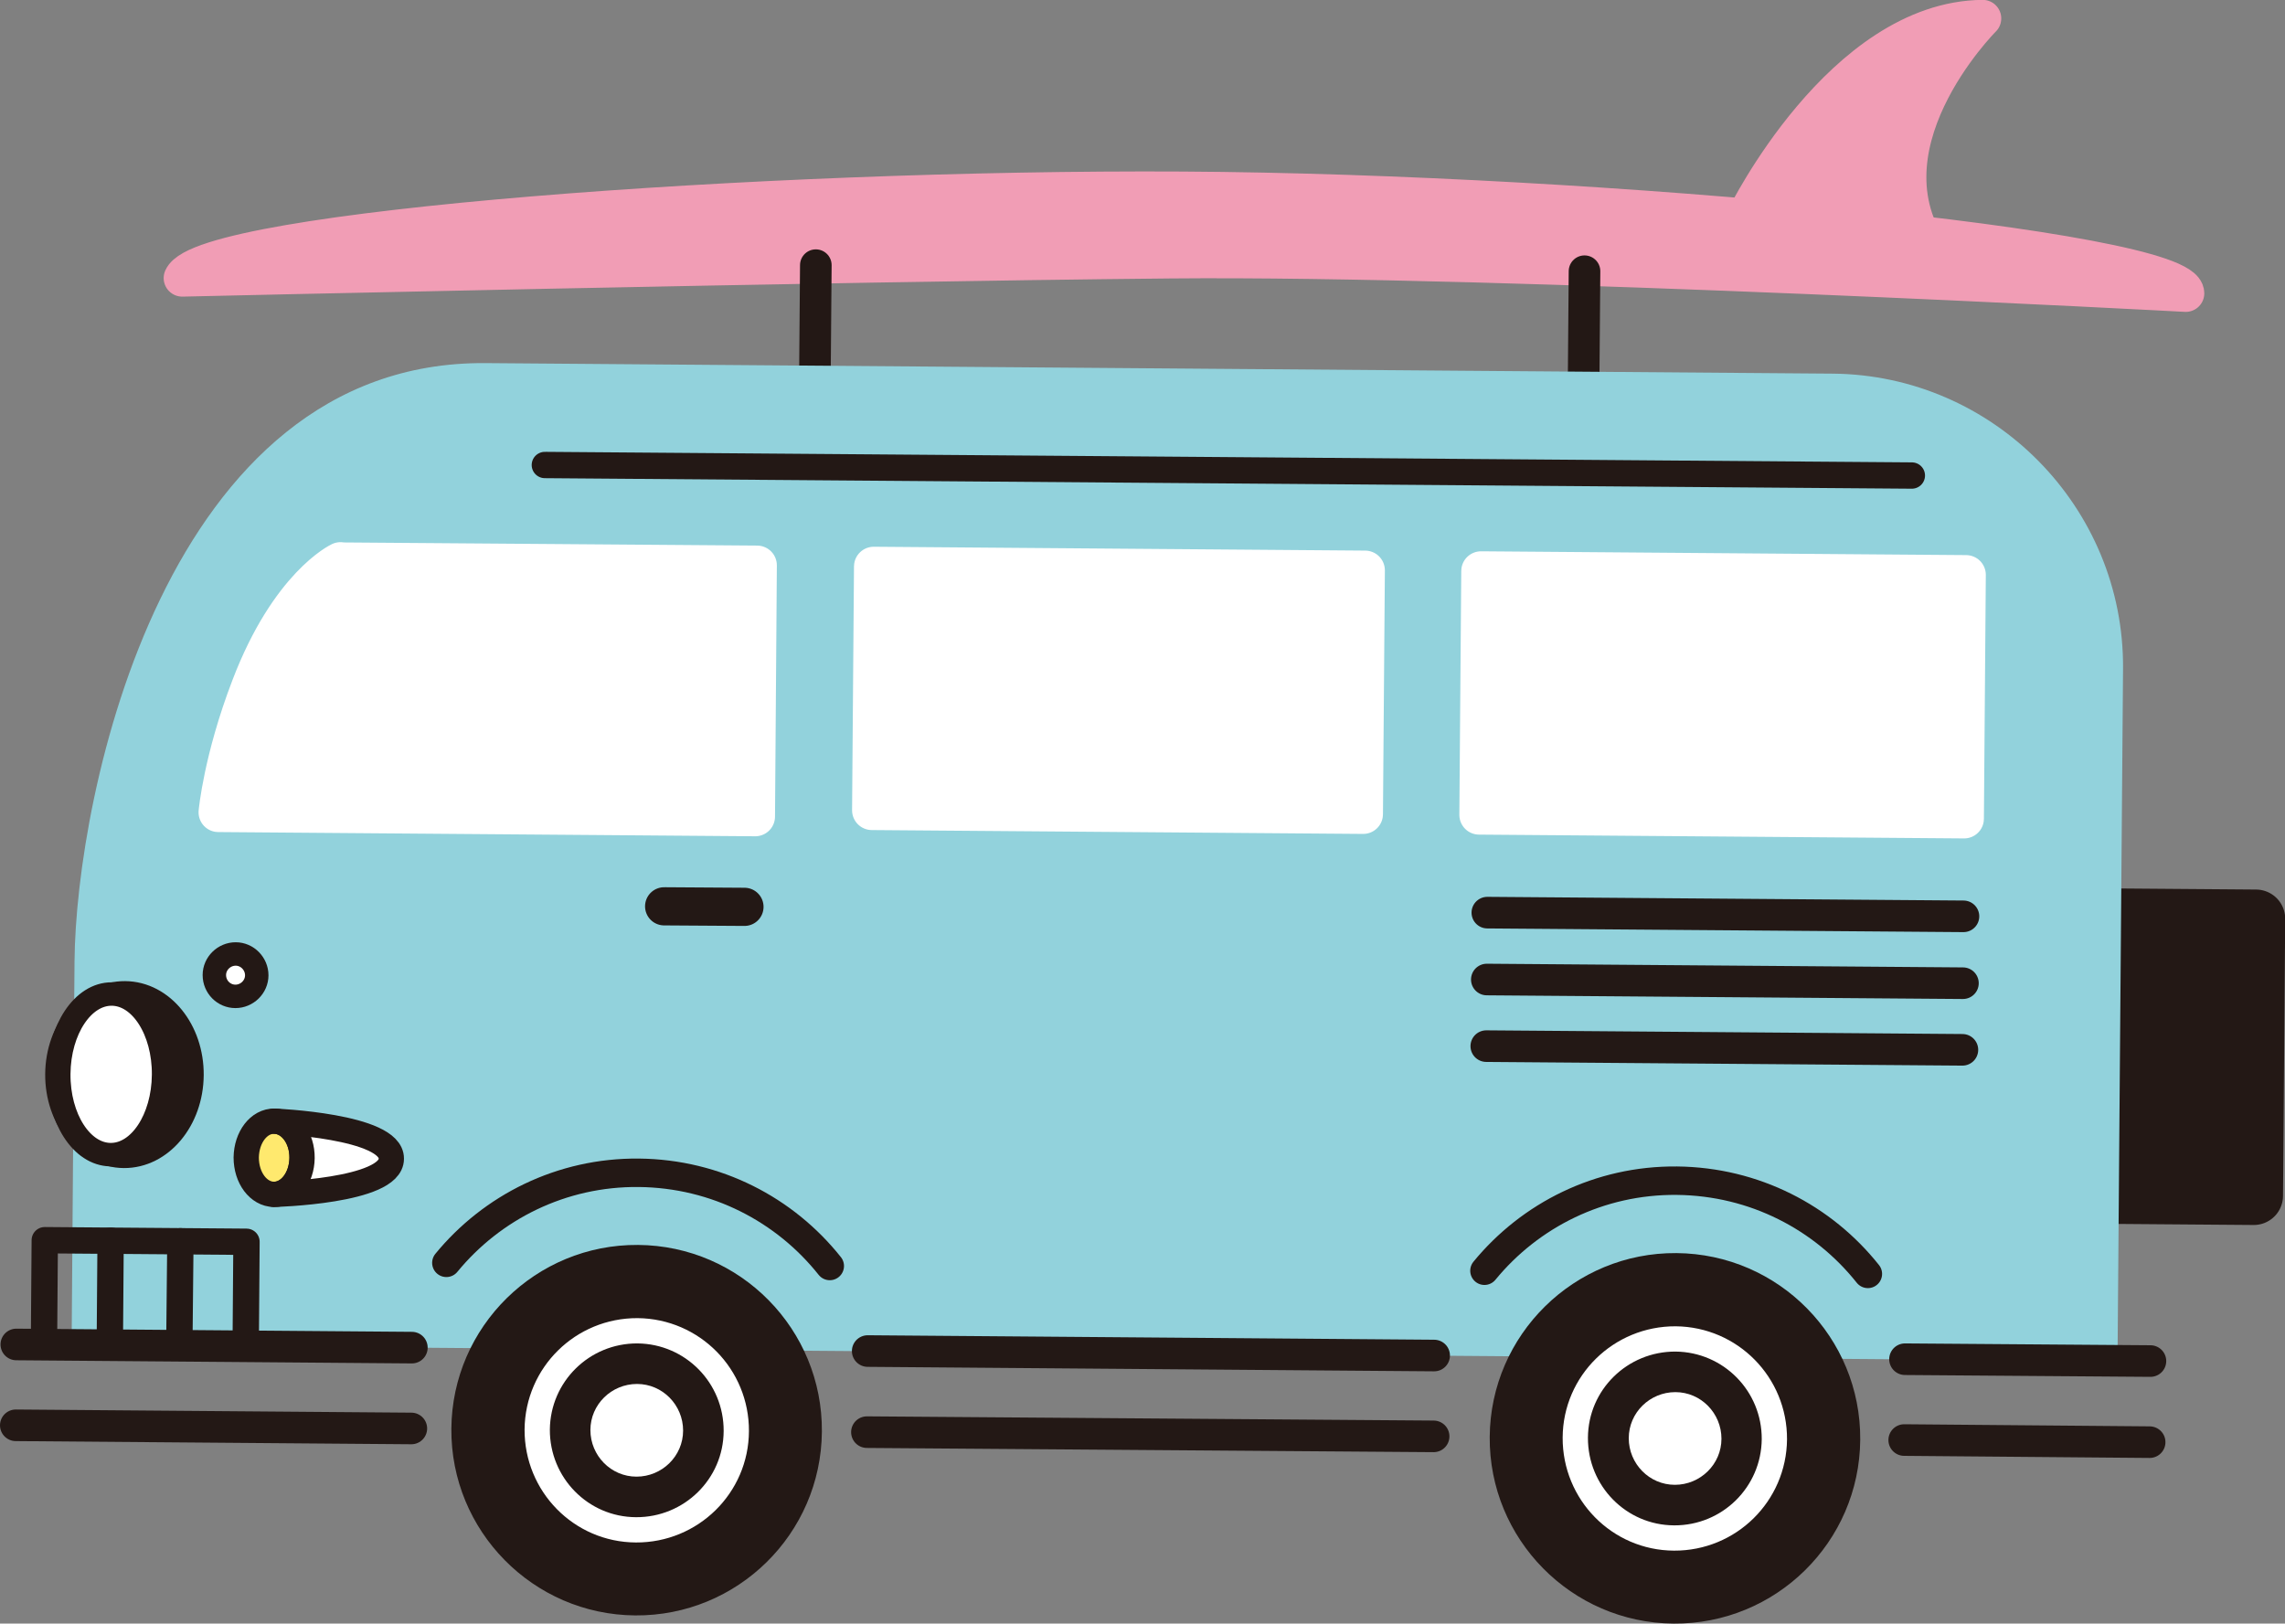 <?xml version="1.0" encoding="UTF-8"?>
<svg id="_レイヤー_2" data-name="レイヤー 2" xmlns="http://www.w3.org/2000/svg" viewBox="0 0 86.77 61.66">
  <rect x="0" y="0" width="86.77" height="61.66" fill="#808080" stroke="none"/>
  <defs>
    <style>
      .cls-1 {
        fill: #ffe96e;
      }

      .cls-1, .cls-2, .cls-3, .cls-4, .cls-5, .cls-6, .cls-7, .cls-8, .cls-9, .cls-10, .cls-11, .cls-12, .cls-13 {
        stroke-linecap: round;
        stroke-linejoin: round;
      }

      .cls-1, .cls-2, .cls-3, .cls-4, .cls-5, .cls-8, .cls-9, .cls-10, .cls-12, .cls-13 {
        stroke: #231815;
      }

      .cls-1, .cls-11, .cls-13 {
        stroke-width: .96px;
      }

      .cls-14, .cls-15, .cls-16 {
        stroke-width: 0px;
      }

      .cls-14, .cls-9, .cls-10 {
        fill: #231815;
      }

      .cls-2 {
        stroke-width: 1.2px;
      }

      .cls-2, .cls-3, .cls-4, .cls-11, .cls-12 {
        fill: none;
      }

      .cls-3 {
        stroke-width: 1.08px;
      }

      .cls-4 {
        stroke-width: 1.45px;
      }

      .cls-15 {
        fill: #92d2dc;
      }

      .cls-5, .cls-6, .cls-16, .cls-8, .cls-13 {
        fill: #fff;
      }

      .cls-5, .cls-9, .cls-12 {
        stroke-width: 1px;
      }

      .cls-6 {
        stroke-width: 1.5px;
      }

      .cls-6, .cls-11 {
        stroke: #fff;
      }

      .cls-7 {
        fill: #f19db5;
        stroke: #f19db5;
        stroke-width: 1.41px;
      }

      .cls-8 {
        stroke-width: .89px;
      }

      .cls-10 {
        stroke-width: 2.22px;
      }
    </style>
  </defs>
  <g id="_レイヤー_2-2" data-name="レイヤー 2">
    <g>
      <g>
        <path class="cls-7" d="M66.27,8.24s3.68-7.49,9.02-7.54c0,0-5.03,5.02-1.71,9.22l-7.31-1.68Z"/>
        <path class="cls-7" d="M6.92,10.56c.82-1.85,22.01-3.43,37.99-3.34,15.97.09,38.09,2.24,38.09,3.92,0,0-25.68-1.39-38.57-1.27-12.89.12-37.5.69-37.5.69Z"/>
        <line class="cls-2" x1="60.13" y1="15.16" x2="60.17" y2="10.3"/>
        <line class="cls-2" x1="30.94" y1="14.93" x2="30.98" y2="10.07"/>
        <rect class="cls-10" x="77.17" y="36.94" width="10.52" height="6.37" transform="translate(41.67 122.24) rotate(-89.55)"/>
        <path class="cls-15" d="M18.45,13.79l51.14.4c6.12.05,11.08,5.09,11.03,11.21l-.21,26.29-77.69-.61s.08-10.42.11-14.56c.05-6.32,3.43-22.82,15.6-22.73Z"/>
        <path class="cls-6" d="M12.92,21.35l15.83.12-.07,9.54-20.39-.16s.18-2,1.24-4.76c1.47-3.85,3.4-4.75,3.4-4.75Z"/>
        <rect class="cls-6" x="60.79" y="17.18" width="9.26" height="18.42" transform="translate(38.51 91.6) rotate(-89.55)"/>
        <rect class="cls-6" x="37.84" y="16.88" width="9.26" height="18.66" transform="translate(15.93 68.48) rotate(-89.55)"/>
        <path class="cls-14" d="M24.23,47.28c3.89.03,7.01,3.21,6.98,7.09-.03,3.89-3.21,7.01-7.09,6.98s-7.01-3.21-6.98-7.09,3.21-7.01,7.09-6.98Z"/>
        <path class="cls-11" d="M24.21,50.54c2.09.02,3.76,1.72,3.75,3.81s-1.72,3.76-3.81,3.75-3.76-1.72-3.75-3.81c.02-2.09,1.72-3.76,3.81-3.75Z"/>
        <path class="cls-16" d="M24.19,52.56c.97,0,1.75.8,1.75,1.77s-.8,1.75-1.77,1.75-1.75-.8-1.75-1.77.8-1.75,1.77-1.75Z"/>
        <path class="cls-14" d="M63.66,47.59c3.89.03,7.01,3.21,6.98,7.09-.03,3.89-3.21,7.01-7.09,6.98s-7.01-3.21-6.98-7.09,3.21-7.01,7.09-6.98Z"/>
        <path class="cls-11" d="M63.63,50.85c2.09.02,3.76,1.72,3.75,3.81-.02,2.09-1.72,3.76-3.81,3.75s-3.76-1.72-3.75-3.81,1.72-3.76,3.81-3.75Z"/>
        <path class="cls-16" d="M63.62,52.87c.97,0,1.75.8,1.75,1.77s-.8,1.75-1.77,1.75-1.75-.8-1.75-1.77.8-1.75,1.77-1.75Z"/>
        <path class="cls-3" d="M16.95,47.96c1.73-2.11,4.37-3.45,7.31-3.42s5.55,1.4,7.25,3.54"/>
        <path class="cls-3" d="M56.37,48.26c1.73-2.11,4.37-3.45,7.31-3.42s5.55,1.4,7.25,3.54"/>
        <line class="cls-4" x1="28.27" y1="34.44" x2="25.22" y2="34.42"/>
        <line class="cls-2" x1="74.56" y1="34.8" x2="56.48" y2="34.66"/>
        <line class="cls-2" x1="74.54" y1="37.34" x2="56.46" y2="37.2"/>
        <line class="cls-2" x1="74.52" y1="39.87" x2="56.44" y2="39.73"/>
        <g>
          <line class="cls-2" x1="54.44" y1="54.55" x2="32.92" y2="54.39"/>
          <line class="cls-2" x1="54.46" y1="51.48" x2="32.95" y2="51.31"/>
          <line class="cls-2" x1="81.66" y1="51.69" x2="72.34" y2="51.62"/>
          <line class="cls-2" x1="81.63" y1="54.77" x2="72.31" y2="54.69"/>
          <line class="cls-2" x1="15.62" y1="54.25" x2=".6" y2="54.13"/>
          <line class="cls-2" x1="15.64" y1="51.18" x2=".62" y2="51.06"/>
        </g>
        <ellipse class="cls-9" cx="4.73" cy="40.81" rx="3.05" ry="2.51" transform="translate(-36.12 45.22) rotate(-89.55)"/>
        <ellipse class="cls-8" cx="4.22" cy="40.81" rx="3.05" ry="1.99" transform="translate(-36.62 44.7) rotate(-89.55)"/>
        <path class="cls-1" d="M9.35,43.96c0,.77.46,1.39,1.05,1.4s1.06-.61,1.07-1.38-.46-1.39-1.05-1.4-1.06.61-1.07,1.38Z"/>
        <path class="cls-13" d="M14.86,44.01c0,1.24-4.46,1.35-4.46,1.35.58,0,1.06-.61,1.07-1.38s-.46-1.39-1.05-1.4c0,0,4.45.18,4.44,1.42Z"/>
        <line class="cls-5" x1="72.6" y1="18.06" x2="20.69" y2="17.66"/>
        <polyline class="cls-12" points="1.67 51.07 1.7 47.1 9.36 47.16 9.33 51.13"/>
        <line class="cls-12" x1="4.2" y1="47.12" x2="4.17" y2="51.09"/>
        <line class="cls-12" x1="6.85" y1="47.14" x2="6.81" y2="51.11"/>
      </g>
      <path class="cls-8" d="M8.14,37.03c0,.45.36.81.8.81s.81-.36.81-.8-.36-.81-.8-.81-.81.36-.81.8Z"/>
    </g>
  </g>
</svg>